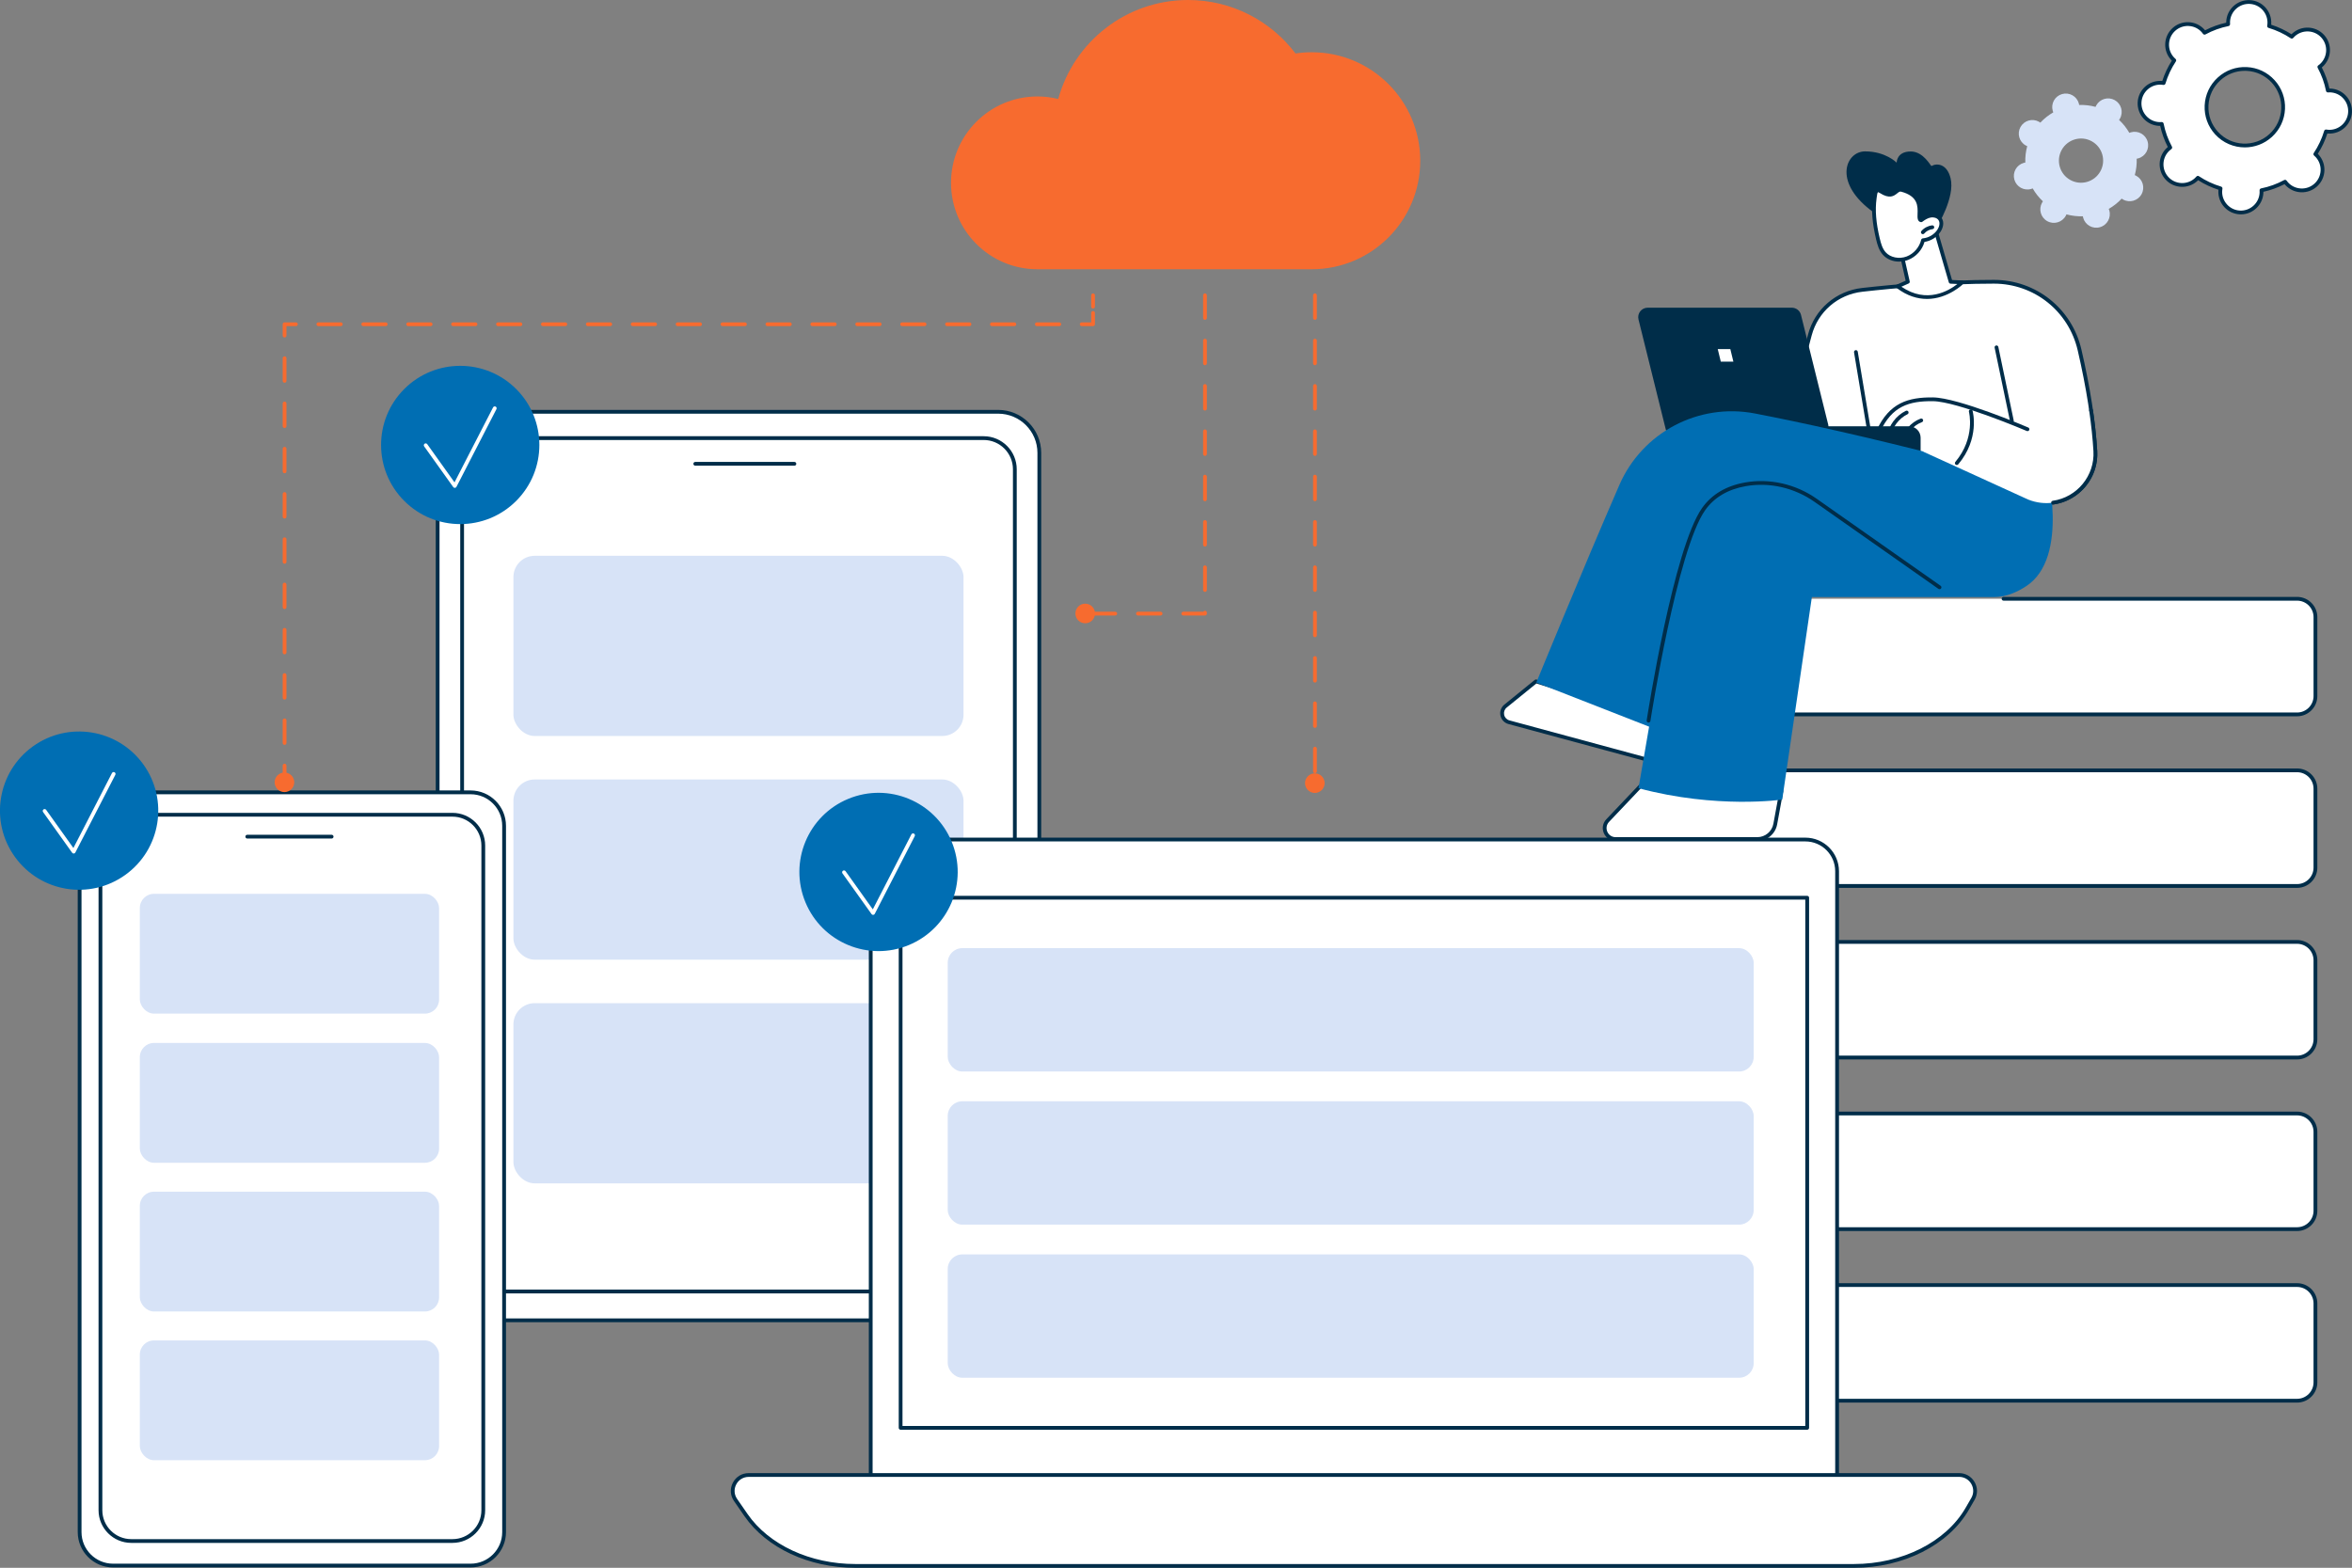 <?xml version="1.0" encoding="UTF-8"?><svg id="Layer_1" xmlns="http://www.w3.org/2000/svg" viewBox="0 0 1244.86 829.97"><rect x="0" y="0" width="1244.86" height="829.97" fill="#808080" stroke="none"/><defs><style>.cls-1{fill:#d7e3f7;}.cls-2{fill:#002d49;}.cls-3{fill:#006eb3;}.cls-4{fill:#fff;}.cls-5{fill:#f76b2f;}</style></defs><g id="SaaS_technology"><rect class="cls-4" x="231.63" y="217.98" width="318.45" height="480.98" rx="21.76" ry="21.76" transform="translate(781.72 916.94) rotate(180)"/><path class="cls-2" d="M528.32,699.96H253.4c-12.55,0-22.77-10.21-22.77-22.76V239.75c0-12.55,10.21-22.76,22.77-22.76h274.92c12.55,0,22.77,10.21,22.77,22.76v437.45c0,12.55-10.21,22.76-22.77,22.76ZM253.4,218.98c-11.45,0-20.77,9.32-20.77,20.76v437.45c0,11.45,9.32,20.76,20.77,20.76h274.92c11.45,0,20.77-9.32,20.77-20.76V239.75c0-11.45-9.32-20.76-20.77-20.76H253.4Z"/><rect class="cls-4" x="244.58" y="231.92" width="292.55" height="451.77" rx="16.49" ry="16.49" transform="translate(781.72 915.62) rotate(180)"/><path class="cls-2" d="M520.64,684.69h-259.56c-9.65,0-17.49-7.85-17.49-17.49V248.42c0-9.65,7.85-17.49,17.49-17.49h259.56c9.65,0,17.49,7.85,17.49,17.49v418.78c0,9.65-7.85,17.49-17.49,17.49ZM261.08,232.92c-8.54,0-15.49,6.95-15.49,15.49v418.78c0,8.54,6.95,15.49,15.49,15.49h259.56c8.54,0,15.49-6.95,15.49-15.49V248.42c0-8.54-6.95-15.49-15.49-15.49h-259.56Z"/><path class="cls-2" d="M420.46,246.53h-52.47c-.55,0-1-.45-1-1s.45-1,1-1h52.47c.55,0,1,.45,1,1s-.45,1-1,1Z"/><rect class="cls-1" x="271.74" y="531.06" width="238.23" height="95.39" rx="11.26" ry="11.26"/><rect class="cls-1" x="271.74" y="412.64" width="238.23" height="95.39" rx="11.26" ry="11.26"/><rect class="cls-1" x="271.74" y="294.23" width="238.23" height="95.39" rx="11.26" ry="11.26"/><path class="cls-4" d="M914.84,680.29h300.95c5.36,0,9.71,4.35,9.71,9.71v41.79c0,5.36-4.35,9.71-9.71,9.71h-300.95c-5.36,0-9.71-4.35-9.71-9.71v-41.79c0-5.36,4.35-9.71,9.71-9.71Z"/><path class="cls-2" d="M1215.8,742.51h-300.95c-5.91,0-10.71-4.81-10.71-10.71v-41.79c0-5.91,4.81-10.71,10.71-10.71h300.95c5.91,0,10.71,4.81,10.71,10.71v41.79c0,5.91-4.81,10.71-10.71,10.71ZM914.84,681.29c-4.81,0-8.71,3.91-8.71,8.71v41.79c0,4.81,3.91,8.71,8.71,8.71h300.95c4.81,0,8.71-3.91,8.71-8.71v-41.79c0-4.81-3.91-8.71-8.71-8.71h-300.95Z"/><rect class="cls-4" x="905.13" y="589.46" width="320.38" height="61.22" rx="9.71" ry="9.71"/><path class="cls-2" d="M1215.8,651.68h-300.95c-5.91,0-10.71-4.81-10.71-10.71v-41.79c0-5.91,4.81-10.71,10.71-10.71h300.95c5.91,0,10.71,4.81,10.71,10.71v41.79c0,5.91-4.81,10.71-10.71,10.71ZM914.84,590.46c-4.81,0-8.71,3.91-8.71,8.71v41.79c0,4.81,3.91,8.71,8.71,8.71h300.95c4.81,0,8.71-3.91,8.71-8.71v-41.79c0-4.81-3.91-8.71-8.71-8.71h-300.95Z"/><path class="cls-4" d="M914.84,498.63h300.95c5.36,0,9.71,4.35,9.71,9.71v41.79c0,5.36-4.35,9.71-9.71,9.71h-300.95c-5.36,0-9.71-4.35-9.71-9.71v-41.79c0-5.36,4.35-9.71,9.71-9.71Z"/><path class="cls-2" d="M1215.8,560.85h-300.95c-5.91,0-10.71-4.81-10.71-10.71v-41.79c0-5.91,4.81-10.71,10.71-10.71h300.95c5.91,0,10.71,4.81,10.71,10.71v41.79c0,5.91-4.81,10.71-10.71,10.71ZM914.84,499.63c-4.81,0-8.71,3.91-8.71,8.71v41.79c0,4.81,3.91,8.71,8.71,8.71h300.95c4.81,0,8.71-3.91,8.71-8.71v-41.79c0-4.81-3.91-8.71-8.71-8.71h-300.95Z"/><rect class="cls-4" x="905.13" y="407.8" width="320.38" height="61.22" rx="9.71" ry="9.71"/><path class="cls-2" d="M1215.8,470.02h-300.95c-5.91,0-10.71-4.81-10.71-10.71v-41.79c0-5.91,4.81-10.71,10.71-10.71h300.95c5.91,0,10.71,4.81,10.71,10.71v41.79c0,5.91-4.81,10.71-10.71,10.71ZM914.84,408.8c-4.81,0-8.71,3.91-8.71,8.71v41.79c0,4.81,3.91,8.71,8.71,8.71h300.95c4.81,0,8.71-3.91,8.71-8.71v-41.79c0-4.81-3.91-8.71-8.71-8.71h-300.95Z"/><path class="cls-4" d="M914.84,316.97h300.95c5.36,0,9.71,4.35,9.71,9.71v41.79c0,5.36-4.35,9.71-9.71,9.71h-300.95c-5.36,0-9.71-4.35-9.71-9.71v-41.79c0-5.36,4.35-9.71,9.71-9.71Z"/><path class="cls-2" d="M1215.8,379.19h-300.95c-5.91,0-10.71-4.81-10.71-10.71v-41.79c0-.55.45-1,1-1s1,.45,1,1v41.79c0,4.81,3.91,8.71,8.71,8.71h300.95c4.81,0,8.71-3.91,8.71-8.71v-41.79c0-4.81-3.91-8.71-8.71-8.71h-155.37c-.55,0-1-.45-1-1s.45-1,1-1h155.37c5.91,0,10.71,4.81,10.71,10.71v41.79c0,5.91-4.81,10.71-10.71,10.71Z"/><g id="Services"><path class="cls-4" d="M477.63,444.44h477.92c9.26,0,16.78,7.52,16.78,16.78v325.47h-511.48v-325.47c0-9.26,7.52-16.78,16.78-16.78Z"/><path class="cls-2" d="M972.33,787.69h-511.48c-.55,0-1-.45-1-1v-325.47c0-9.8,7.98-17.78,17.78-17.78h477.92c9.8,0,17.78,7.97,17.78,17.78v325.47c0,.55-.45,1-1,1ZM461.85,785.69h509.48v-324.47c0-8.7-7.08-15.78-15.78-15.78h-477.92c-8.7,0-15.78,7.08-15.78,15.78v324.47Z"/><path class="cls-2" d="M956.51,756.88h-479.83c-.55,0-1-.45-1-1v-280.64c0-.55.45-1,1-1h479.83c.55,0,1,.45,1,1v280.64c0,.55-.45,1-1,1ZM477.67,754.88h477.83v-278.64h-477.83v278.64Z"/><path class="cls-4" d="M981.22,828.97H452.73c-24.18,0-46.42-10.34-57.89-26.92l-5.52-7.98c-3.87-5.6.14-13.24,6.96-13.24h640.63c6.51,0,10.58,7.02,7.33,12.65l-3.03,5.25c-10.61,18.4-34.09,30.23-59.99,30.23Z"/><path class="cls-2" d="M981.22,829.97H452.73c-24.54,0-47.04-10.48-58.71-27.35l-5.52-7.98c-2.03-2.94-2.26-6.58-.6-9.74,1.66-3.17,4.8-5.06,8.38-5.06h640.63c3.42,0,6.48,1.77,8.19,4.73,1.7,2.95,1.71,6.47,0,9.43l-3.03,5.25c-10.77,18.67-34.65,30.73-60.86,30.73ZM396.28,781.84c-2.83,0-5.3,1.49-6.61,3.99-1.31,2.49-1.13,5.36.47,7.68l5.52,7.98c11.31,16.34,33.17,26.48,57.07,26.48h528.49c25.5,0,48.71-11.67,59.12-29.73l3.03-5.25c1.34-2.33,1.34-5.1,0-7.43-1.35-2.33-3.76-3.73-6.46-3.73H396.28Z"/><rect class="cls-1" x="501.61" y="664.06" width="426.57" height="65.3" rx="7.71" ry="7.71"/><rect class="cls-1" x="501.61" y="583" width="426.57" height="65.3" rx="7.71" ry="7.71"/><rect class="cls-1" x="501.61" y="501.94" width="426.57" height="65.3" rx="7.71" ry="7.71"/></g><rect class="cls-4" x="42.15" y="419.46" width="224.66" height="409.32" rx="17.72" ry="17.72" transform="translate(308.96 1248.24) rotate(180)"/><path class="cls-2" d="M249.1,829.78H59.86c-10.32,0-18.72-8.4-18.72-18.72v-373.89c0-10.32,8.4-18.72,18.72-18.72h189.23c10.32,0,18.72,8.4,18.72,18.72v373.89c0,10.32-8.4,18.72-18.72,18.72ZM59.86,420.46c-9.22,0-16.72,7.5-16.72,16.72v373.89c0,9.22,7.5,16.72,16.72,16.72h189.23c9.22,0,16.72-7.5,16.72-16.72v-373.89c0-9.22-7.5-16.72-16.72-16.72H59.86Z"/><path class="cls-2" d="M239.49,816.78H69.47c-9.54,0-17.31-7.76-17.31-17.31v-351.85c0-9.54,7.76-17.31,17.31-17.31h170.01c9.54,0,17.31,7.76,17.31,17.31v351.85c0,9.54-7.76,17.31-17.31,17.31ZM69.47,432.32c-8.44,0-15.31,6.87-15.31,15.31v351.85c0,8.44,6.87,15.31,15.31,15.31h170.01c8.44,0,15.31-6.87,15.31-15.31v-351.85c0-8.44-6.87-15.31-15.31-15.31H69.47Z"/><path class="cls-2" d="M175.53,443.91h-44.65c-.55,0-1-.45-1-1s.45-1,1-1h44.65c.55,0,1,.45,1,1s-.45,1-1,1Z"/><rect class="cls-1" x="74.01" y="709.59" width="158.39" height="63.42" rx="7.49" ry="7.49"/><rect class="cls-1" x="74.01" y="630.86" width="158.39" height="63.42" rx="7.49" ry="7.49"/><rect class="cls-1" x="74.01" y="552.13" width="158.39" height="63.42" rx="7.49" ry="7.49"/><rect class="cls-1" x="74.01" y="473.18" width="158.39" height="63.42" rx="7.49" ry="7.49"/><circle class="cls-3" cx="41.89" cy="429.13" r="41.89" transform="translate(-243.01 105.49) rotate(-35.78)"/><path class="cls-4" d="M39,451.85c-.32,0-.62-.15-.81-.42l-15.39-21.54c-.32-.45-.22-1.07.23-1.4.45-.32,1.07-.22,1.39.23l14.43,20.21,20.41-39.68c.25-.49.86-.68,1.35-.43.49.25.68.86.43,1.35l-21.16,41.14c-.16.31-.47.51-.82.54-.02,0-.05,0-.07,0Z"/><circle class="cls-3" cx="243.58" cy="235.56" r="41.89" transform="translate(-95.22 241.23) rotate(-45)"/><path class="cls-4" d="M240.7,258.27c-.32,0-.62-.15-.81-.42l-15.39-21.54c-.32-.45-.22-1.07.23-1.4.45-.32,1.07-.22,1.4.23l14.43,20.21,20.41-39.68c.25-.49.86-.68,1.35-.43.49.25.68.86.43,1.35l-21.16,41.14c-.16.31-.47.51-.82.54-.02,0-.05,0-.07,0Z"/><circle class="cls-3" cx="464.99" cy="461.6" r="41.89" transform="translate(-141.25 213.08) rotate(-22.5)"/><path class="cls-4" d="M462.1,484.32c-.32,0-.62-.15-.81-.42l-15.39-21.54c-.32-.45-.22-1.07.23-1.4.45-.32,1.07-.22,1.4.23l14.43,20.21,20.41-39.68c.25-.49.85-.68,1.35-.43.49.25.68.86.43,1.35l-21.16,41.14c-.16.31-.47.51-.82.54-.02,0-.05,0-.07,0Z"/><path class="cls-4" d="M944.7,227.24l13.21-49.85c3.43-12.94,14.45-22.44,27.75-23.94,17.74-2,43.85-4.3,69.7-4.29,21.66.01,40.45,15.04,45.32,36.14,3.66,15.85,7.26,35.18,8.34,53.48,1.12,19-17.87,32.74-35.55,25.68l-58.13-23.2-23.89-3.62-46.75-10.4Z"/><path class="cls-2" d="M1083.12,267.32c-3.38,0-6.77-.64-10.03-1.94l-58.02-23.16-23.78-3.6-46.81-10.41c-.27-.06-.5-.22-.64-.46-.14-.23-.18-.51-.11-.78l13.21-49.85c3.56-13.43,14.79-23.12,28.61-24.67,17.48-1.97,43.79-4.31,69.81-4.29,22.24.01,41.28,15.19,46.3,36.92,4.63,20.02,7.44,38.07,8.36,53.64.55,9.28-3.62,18.06-11.15,23.49-4.68,3.38-10.18,5.11-15.74,5.11ZM945.93,226.49l45.73,10.17,23.82,3.6c.08.01.15.03.22.06l58.13,23.2c7.98,3.18,16.89,2.09,23.85-2.94,6.97-5.03,10.83-13.16,10.33-21.75-.91-15.46-3.71-33.4-8.31-53.31-4.81-20.81-23.05-35.36-44.35-35.37-25.99,0-52.16,2.32-69.59,4.28-13,1.46-23.55,10.57-26.9,23.2l-12.94,48.85Z"/><path class="cls-2" d="M1064.84,223.79c-.46,0-.88-.32-.98-.8l-8.14-38.92c-.11-.54.23-1.07.77-1.18.54-.11,1.07.23,1.18.77l8.14,38.92c.11.54-.23,1.07-.77,1.18-.07.01-.14.02-.21.02Z"/><path class="cls-2" d="M994.17,229.22c-.14,0-.28-.03-.42-.09-.5-.23-.72-.83-.49-1.33,6.75-14.63,16.81-17.54,29.78-17.42,13.35.13,48.96,15.29,50.47,15.94.51.22.74.8.53,1.31-.22.51-.81.74-1.31.53-.37-.16-36.75-15.65-49.7-15.78-12.56-.12-21.63,2.56-27.95,16.26-.17.37-.53.58-.91.58Z"/><path class="cls-2" d="M1007.21,235.08c-.06,0-.12,0-.18-.02-.54-.1-.9-.62-.81-1.16,1-5.53,5.05-10.35,10.32-12.29.52-.19,1.09.08,1.28.59.19.52-.08,1.09-.59,1.28-4.62,1.7-8.17,5.92-9.05,10.76-.09.48-.51.82-.98.82Z"/><path class="cls-2" d="M999.73,232.08c-.05,0-.11,0-.16-.01-.55-.09-.92-.6-.83-1.15.93-5.74,4.76-10.89,9.99-13.44.5-.24,1.1-.03,1.34.46.24.5.03,1.1-.46,1.34-4.65,2.26-8.06,6.85-8.89,11.96-.08.49-.5.84-.99.84Z"/><path class="cls-2" d="M990.46,236.33c-.48,0-.9-.35-.99-.84l-8.17-48.97c-.09-.54.28-1.06.82-1.15.55-.09,1.06.28,1.15.82l8.17,48.97c.09.54-.28,1.06-.82,1.15-.06,0-.11.01-.17.01Z"/><path class="cls-2" d="M1025.5,119.54s9.31-15.14,6.92-25.09c-1.89-7.87-7.39-8.18-10.14-6.56-.31.18-4.17-7.7-10.97-7.7-7.54,0-7.45,5.92-7.45,5.92,0,0-5.8-5.97-16.72-5.97-10.01,0-16.9,15.63,2.59,30.83,19.49,15.2,32.37,13.23,35.76,8.58Z"/><path class="cls-4" d="M1024.45,121.86l7.96,27.32,6.12.28s-15.87,16.08-34.17,2.12l5.41-2.42-3.8-16.78,18.48-10.52Z"/><path class="cls-2" d="M1019.86,158.25c-4.9,0-10.4-1.52-16.1-5.87-.28-.21-.43-.56-.39-.91.04-.35.26-.65.59-.8l4.66-2.08-3.62-15.98c-.1-.43.1-.87.48-1.09l18.48-10.52c.27-.15.59-.17.87-.06.28.11.5.35.58.65l7.76,26.63,5.41.25c.39.02.74.27.89.63.14.37.06.79-.22,1.07-.11.12-8.17,8.09-19.38,8.09ZM1006.36,151.78c13.49,9.24,25.26,2.04,29.65-1.44l-3.64-.17c-.43-.02-.79-.31-.91-.72l-7.61-26.1-16.73,9.53,3.64,16.06c.11.47-.13.94-.57,1.13l-3.83,1.71Z"/><path class="cls-4" d="M993.96,126.52c.65,2.72,1.44,5.52,3.28,7.63,2.93,3.35,8.11,4.14,12.26,2.56,4.1-1.56,7.33-5.26,8.31-9.54,3.37-.29,6.56-2.18,8.43-5,1.2-1.81,1.82-4.29.66-6.12-1.02-1.6-3.14-2.22-5.01-1.92s-3.53,1.35-5.05,2.48c-3.2-.58,4.06-12.29-10.33-16.11-3.35-.89-3.71,5.52-11.04.81-2.77-1.78-2.85.91-3.23,3.73-.98,7.19.07,14.48,1.73,21.48Z"/><path class="cls-2" d="M1005.19,138.5c-3.37,0-6.6-1.3-8.7-3.7-2.01-2.3-2.83-5.24-3.5-8.05-2.05-8.63-2.6-15.57-1.75-21.85l.09-.66c.25-1.99.47-3.7,1.79-4.32,1.19-.55,2.47.27,2.89.54,4.04,2.59,5.43,1.48,6.9.31.95-.76,2.14-1.7,3.85-1.25,10.55,2.8,10.3,9.92,10.16,13.75-.02.67-.05,1.52.01,2.01,1.37-.96,2.97-1.86,4.79-2.16,2.04-.32,4.69.28,6.01,2.37,1.48,2.34.63,5.26-.67,7.21-1.92,2.89-5.04,4.86-8.47,5.36-1.23,4.33-4.53,7.96-8.75,9.56-1.52.58-3.11.86-4.67.86ZM994.93,126.29c.61,2.57,1.35,5.25,3.06,7.2,2.48,2.84,7.18,3.8,11.15,2.29,3.77-1.43,6.79-4.9,7.69-8.83.1-.42.46-.74.89-.77,3.05-.26,5.99-2,7.68-4.55.91-1.37,1.62-3.51.65-5.04-.84-1.31-2.67-1.68-4.01-1.47-1.72.27-3.3,1.31-4.61,2.29-.22.17-.5.23-.78.18-1.88-.34-1.8-2.39-1.73-4.37.14-3.95.33-9.36-8.68-11.75-.71-.19-1.18.15-2.09.88-1.68,1.34-3.99,3.18-9.23-.19-.71-.45-.97-.41-.97-.41-.32.21-.52,1.8-.65,2.76l-.09.68c-.82,6.02-.28,12.73,1.71,21.12Z"/><path class="cls-2" d="M1017.7,123.95c-.23,0-.46-.08-.65-.24-.42-.36-.46-.99-.1-1.41,1.43-1.66,3.5-2.75,5.68-3,.55-.06,1.04.33,1.11.88.06.55-.33,1.04-.88,1.11-1.68.19-3.29,1.04-4.39,2.32-.2.23-.48.35-.76.35Z"/><path class="cls-2" d="M892.97,235.54l123.57,4.07v-7.87c0-3.35-2.71-6.06-6.06-6.06h-117.5v9.87Z"/><path class="cls-2" d="M886.51,231.07h76.27c3.26,0,5.65-3.06,4.87-6.22l-14.42-58.15c-.55-2.24-2.56-3.81-4.87-3.81h-76.27c-3.26,0-5.65,3.06-4.87,6.22l14.42,58.15c.55,2.24,2.56,3.81,4.87,3.81Z"/><polygon class="cls-4" points="910.78 191.45 917.44 191.45 915.82 184.79 909.16 184.79 910.78 191.45"/><path class="cls-4" d="M872.54,402.33l-73.89-20.01c-3.86-1.04-4.91-6.02-1.81-8.54l16.11-13.08,65.8,20.56-6.21,21.07Z"/><path class="cls-2" d="M872.54,403.33c-.09,0-.17-.01-.26-.03l-73.89-20.01c-2.15-.58-3.77-2.3-4.23-4.47-.46-2.18.33-4.4,2.05-5.81l16.11-13.08c.26-.21.61-.28.93-.18l65.8,20.56c.52.16.82.71.66,1.24l-6.21,21.07c-.13.43-.53.72-.96.72ZM813.16,361.82l-15.69,12.74c-1.16.94-1.67,2.38-1.36,3.84.31,1.46,1.36,2.57,2.8,2.96l72.94,19.75,5.66-19.19-64.35-20.1Z"/><path class="cls-4" d="M942.82,418.76l-3.21,17.48c-.84,4.6-4.85,7.94-9.53,7.94h-74.96c-5.09,0-7.71-6.09-4.21-9.79l21.62-22.78,70.29,7.16Z"/><path class="cls-2" d="M930.09,445.17h-74.96c-2.76,0-5.16-1.58-6.25-4.11-1.09-2.54-.59-5.36,1.31-7.36l21.62-22.78c.21-.22.52-.34.83-.31l70.29,7.16c.28.03.53.17.7.39.17.22.23.51.18.78l-3.21,17.48c-.93,5.07-5.35,8.76-10.51,8.76ZM872.92,412.65l-21.28,22.43c-1.34,1.41-1.7,3.41-.93,5.2.77,1.79,2.46,2.9,4.41,2.9h74.96c4.19,0,7.79-2.99,8.54-7.12l3.01-16.41-68.72-7Z"/><path class="cls-3" d="M1082.93,246.77s12.91,48.36-10.61,63.6c-3.97,2.57-9.78,5.7-17.03,5.7-34.75,0-96.31-.01-96.31-.01l-15.69,107.23s-34.67,5.08-76.06-6.03l5.6-32.57-59.69-23.36s24.26-59.36,43.96-104.62c12.13-27.85,41.96-43.57,71.79-37.81,24.56,4.74,58.83,12.23,104.46,24l49.59,3.87Z"/><path class="cls-2" d="M872.54,382.52c-.05,0-.1,0-.15-.01-.55-.08-.92-.6-.84-1.14.58-3.71,14.26-91.22,29.36-112.49,5.1-7.19,12.78-11.73,22.82-13.49,12.95-2.28,26.74.87,37.81,8.65l65.58,46.06c.45.32.56.94.24,1.39-.32.45-.94.56-1.39.24l-65.58-46.06c-10.65-7.48-23.88-10.51-36.32-8.32-9.5,1.67-16.75,5.94-21.53,12.68-14.83,20.89-28.87,110.74-29.01,111.64-.08.49-.5.85-.99.85Z"/><path class="cls-4" d="M1109.02,238.78c1.12,19-17.87,32.74-35.55,25.68l-56.14-25.63,37.83,3.96,51.6-25.55c1.04,7.16,1.84,14.44,2.26,21.55Z"/><path class="cls-2" d="M1086.63,267.09c-.49,0-.92-.36-.99-.86-.08-.55.31-1.05.85-1.13,12.83-1.79,22.28-13.32,21.52-26.27-.39-6.62-1.15-13.84-2.25-21.47-.08-.55.3-1.05.85-1.13.55-.08,1.05.3,1.13.85,1.11,7.68,1.87,14.96,2.27,21.64.83,13.98-9.38,26.43-23.24,28.36-.05,0-.09,0-.14,0Z"/><path class="cls-2" d="M1035.68,246.17c-.23,0-.46-.08-.64-.23-.42-.36-.48-.99-.12-1.41,10.78-12.81,7.23-26.41,7.19-26.55-.15-.53.17-1.08.7-1.23.54-.15,1.08.17,1.23.7.16.6,3.86,14.76-7.59,28.36-.2.23-.48.36-.77.36Z"/><path class="cls-5" d="M694.26,27.66c-2.92,0-5.79.22-8.59.64-13.01-17.19-33.63-28.3-56.85-28.3-32.83,0-60.45,22.2-68.73,52.4-3.53-.87-7.21-1.34-11-1.34-25.26,0-45.74,20.48-45.74,45.74s20.48,45.74,45.74,45.74h145.17c31.72,0,57.44-25.72,57.44-57.44s-25.72-57.44-57.44-57.44Z"/><path class="cls-4" d="M1162.35,95.06c.33-.3.63-.63.92-.96,3.76,2.5,7.81,4.39,12.03,5.64-.07.43-.13.87-.15,1.32-.28,6.02,4.38,11.13,10.4,11.4,6.02.27,11.14-4.39,11.42-10.41.02-.45,0-.89-.03-1.33,4.31-.86,8.53-2.37,12.5-4.52.25.36.52.71.83,1.04,4.06,4.45,10.97,4.77,15.43.7,4.46-4.07,4.78-10.97.72-15.43-.3-.33-.63-.63-.96-.92,2.51-3.76,4.4-7.82,5.65-12.03.43.07.87.13,1.32.15,6.02.27,11.14-4.39,11.42-10.41.28-6.02-4.38-11.13-10.4-11.4-.45-.02-.89,0-1.33.03-.86-4.31-2.36-8.53-4.51-12.5.36-.25.71-.52,1.04-.83,4.46-4.07,4.78-10.97.72-15.43-4.06-4.45-10.97-4.77-15.43-.7-.33.3-.63.63-.92.96-3.76-2.5-7.81-4.39-12.03-5.64.07-.43.13-.87.15-1.32.28-6.02-4.38-11.13-10.4-11.4-6.02-.27-11.14,4.39-11.42,10.41-.02.45,0,.89.03,1.33-4.31.86-8.53,2.37-12.5,4.52-.25-.36-.52-.71-.83-1.04-4.06-4.45-10.97-4.77-15.43-.7-4.46,4.07-4.78,10.97-.72,15.43.3.33.63.63.96.92-2.51,3.76-4.4,7.82-5.65,12.03-.43-.07-.87-.13-1.32-.15-6.02-.27-11.14,4.39-11.42,10.41-.28,6.02,4.37,11.13,10.4,11.4.45.02.89,0,1.33-.03.86,4.31,2.36,8.53,4.51,12.5-.36.25-.71.52-1.04.83-4.46,4.07-4.78,10.97-.72,15.43,4.06,4.45,10.97,4.77,15.43.7ZM1174.49,41.79c8.28-7.55,21.11-6.97,28.65,1.3s6.94,21.1-1.34,28.65c-8.28,7.55-21.11,6.97-28.65-1.3-7.54-8.27-6.94-21.1,1.34-28.65Z"/><path class="cls-2" d="M1186.05,113.47c-.18,0-.36,0-.55-.01-3.18-.14-6.11-1.52-8.26-3.87-2.14-2.35-3.24-5.4-3.1-8.58,0-.18.02-.37.04-.57-3.79-1.2-7.4-2.9-10.76-5.04-.14.14-.27.27-.41.4,0,0,0,0,0,0-4.86,4.43-12.41,4.09-16.84-.77-2.14-2.35-3.24-5.4-3.1-8.58.15-3.18,1.53-6.11,3.88-8.26.14-.12.28-.25.43-.37-1.83-3.54-3.18-7.29-4.03-11.18-.19,0-.38,0-.57,0-3.18-.14-6.11-1.52-8.26-3.87-2.14-2.35-3.24-5.4-3.1-8.58.31-6.56,5.9-11.67,12.46-11.36.18,0,.37.02.57.04,1.21-3.79,2.91-7.41,5.06-10.77-.14-.14-.27-.27-.4-.41-2.14-2.35-3.24-5.4-3.1-8.58.15-3.18,1.53-6.11,3.88-8.26,2.35-2.15,5.41-3.25,8.58-3.1,3.18.14,6.11,1.52,8.26,3.87.12.14.25.28.37.43,3.54-1.83,7.3-3.19,11.19-4.05,0-.2,0-.39.01-.57.31-6.56,5.91-11.66,12.46-11.36,3.18.14,6.11,1.52,8.26,3.87,2.14,2.35,3.24,5.4,3.1,8.58,0,.18-.02.37-.04.57,3.79,1.2,7.4,2.9,10.76,5.04.14-.14.27-.27.41-.4,4.86-4.43,12.41-4.09,16.84.77,4.43,4.85,4.07,12.41-.78,16.84-.14.12-.28.25-.43.37,1.83,3.54,3.18,7.29,4.03,11.18.2,0,.38,0,.57,0,3.18.14,6.11,1.52,8.26,3.87,2.14,2.35,3.24,5.4,3.1,8.58-.31,6.56-5.89,11.67-12.46,11.36-.18,0-.37-.02-.57-.04-1.21,3.79-2.91,7.41-5.06,10.77.14.14.27.27.4.41,2.14,2.35,3.24,5.4,3.1,8.58-.15,3.18-1.53,6.11-3.88,8.26-2.35,2.15-5.39,3.25-8.58,3.1-3.18-.14-6.11-1.52-8.26-3.87-.12-.14-.25-.28-.37-.43-3.54,1.83-7.3,3.19-11.19,4.05,0,.2,0,.39-.01.57-.3,6.38-5.59,11.38-11.91,11.38ZM1163.27,93.1c.19,0,.38.05.55.17,3.63,2.42,7.58,4.27,11.76,5.51.48.14.79.63.7,1.13-.08.44-.12.84-.14,1.2-.12,2.65.79,5.18,2.58,7.14s4.22,3.1,6.87,3.22c5.45.25,10.12-3.99,10.37-9.46.02-.37,0-.76-.02-1.21-.04-.5.31-.96.8-1.06,4.27-.85,8.38-2.34,12.22-4.42.44-.24,1-.11,1.29.3.26.37.51.68.75.94,1.78,1.96,4.22,3.1,6.87,3.22,2.65.12,5.18-.8,7.14-2.58,1.96-1.79,3.11-4.23,3.23-6.88.12-2.65-.79-5.18-2.58-7.14-.25-.27-.52-.53-.87-.83-.38-.33-.46-.89-.18-1.31,2.42-3.63,4.28-7.59,5.53-11.76.14-.48.63-.79,1.12-.7.45.07.84.12,1.2.14,5.45.25,10.12-3.99,10.37-9.46.12-2.65-.79-5.18-2.58-7.14-1.78-1.96-4.22-3.1-6.87-3.22-.36-.02-.76,0-1.21.03-.5.03-.96-.31-1.06-.8-.85-4.27-2.33-8.38-4.41-12.22-.24-.44-.11-1,.3-1.29.37-.27.68-.51.95-.75,4.04-3.69,4.34-9.97.65-14.01-3.68-4.04-9.97-4.32-14.01-.64-.27.24-.54.53-.84.87-.33.38-.89.46-1.31.18-3.63-2.42-7.59-4.27-11.76-5.51-.48-.14-.79-.63-.7-1.13.08-.44.12-.84.14-1.2.12-2.65-.79-5.18-2.58-7.14-1.78-1.96-4.22-3.1-6.87-3.22-5.45-.25-10.12,3.99-10.37,9.46-.02.37,0,.76.02,1.21.04.5-.31.96-.8,1.06-4.27.85-8.38,2.34-12.22,4.42-.45.24-1,.11-1.29-.3-.26-.37-.51-.68-.75-.94-1.78-1.96-4.22-3.1-6.87-3.22-2.63-.12-5.18.8-7.14,2.58-1.96,1.79-3.11,4.23-3.23,6.88-.12,2.65.79,5.18,2.58,7.14.24.27.53.54.87.83.38.33.46.89.18,1.31-2.42,3.63-4.28,7.59-5.53,11.76-.14.48-.63.78-1.12.7-.45-.07-.84-.12-1.2-.14-5.45-.25-10.12,3.99-10.37,9.46-.12,2.65.79,5.18,2.58,7.14,1.78,1.96,4.22,3.1,6.87,3.22.36.02.76,0,1.21-.03.51-.04.96.31,1.06.8.85,4.27,2.33,8.38,4.41,12.22.24.44.11,1-.3,1.29-.37.27-.68.51-.95.75-1.96,1.79-3.11,4.23-3.23,6.88-.12,2.65.79,5.18,2.58,7.14,3.68,4.04,9.97,4.32,14.01.64.27-.24.54-.53.84-.87.2-.23.48-.35.76-.35ZM1162.35,95.06h0,0ZM1188.13,78.03c-5.78,0-11.53-2.33-15.72-6.92-3.83-4.2-5.79-9.64-5.53-15.31.27-5.68,2.72-10.91,6.93-14.75l.67.74-.67-.74c4.2-3.83,9.64-5.8,15.32-5.54,5.68.26,10.91,2.71,14.74,6.91,3.83,4.2,5.79,9.64,5.53,15.31-.27,5.68-2.72,10.91-6.93,14.75-4.08,3.72-9.22,5.55-14.34,5.55ZM1188.15,37.49c-4.82,0-9.4,1.77-12.98,5.04-3.81,3.47-6.04,8.22-6.28,13.36-.24,5.14,1.54,10.07,5,13.87,7.16,7.85,19.38,8.4,27.23,1.24,3.81-3.47,6.04-8.22,6.28-13.36.24-5.14-1.54-10.07-5-13.87-3.47-3.8-8.21-6.02-13.35-6.26-.3-.01-.6-.02-.9-.02Z"/><path class="cls-1" d="M1093.36,114.28c.14-.26.26-.52.37-.79,2.86.78,5.79,1.1,8.68,1,.04.28.1.57.18.85,1.08,3.81,5.05,6.02,8.87,4.93,3.81-1.09,6.03-5.06,4.94-8.87-.08-.28-.18-.56-.29-.82,2.51-1.44,4.82-3.26,6.85-5.43.23.17.47.33.73.47,3.46,1.93,7.84.68,9.77-2.79,1.93-3.46.69-7.83-2.78-9.76-.26-.14-.52-.26-.79-.37.78-2.87,1.11-5.79,1.01-8.68.28-.05.57-.1.85-.18,3.81-1.09,6.03-5.06,4.94-8.87s-5.05-6.02-8.87-4.93c-.28.08-.56.18-.82.29-1.44-2.51-3.25-4.82-5.42-6.84.17-.23.33-.47.47-.73,1.93-3.46.69-7.83-2.78-9.76s-7.84-.68-9.77,2.79c-.14.26-.26.52-.37.79-2.86-.78-5.79-1.1-8.68-1-.04-.28-.1-.57-.18-.85-1.08-3.81-5.05-6.02-8.87-4.93s-6.03,5.06-4.94,8.87c.08.28.18.56.29.82-2.51,1.44-4.82,3.26-6.85,5.43-.23-.17-.47-.33-.73-.47-3.46-1.93-7.84-.68-9.77,2.79s-.69,7.83,2.77,9.76c.26.14.52.26.79.37-.78,2.87-1.11,5.79-1.01,8.68-.28.05-.57.1-.85.18-3.81,1.09-6.03,5.06-4.94,8.87,1.08,3.81,5.05,6.02,8.87,4.93.28-.08.56-.18.82-.29,1.44,2.51,3.25,4.82,5.42,6.84-.17.23-.33.47-.47.73-1.93,3.46-.69,7.83,2.77,9.76,3.46,1.93,7.84.68,9.77-2.79ZM1091.22,79.34c3.15-5.65,10.28-7.68,15.92-4.54,5.65,3.14,7.67,10.27,4.52,15.92-3.15,5.65-10.28,7.68-15.92,4.54-5.65-3.14-7.67-10.27-4.52-15.92Z"/><path class="cls-5" d="M578.53,163.33c-.55,0-1-.45-1-1v-6c0-.55.45-1,1-1s1,.45,1,1v6c0,.55-.45,1-1,1Z"/><path class="cls-5" d="M578.53,172.65h-6c-.55,0-1-.45-1-1s.45-1,1-1h5v-5c0-.55.45-1,1-1s1,.45,1,1v6c0,.55-.45,1-1,1Z"/><path class="cls-5" d="M560.65,172.65h-11.88c-.55,0-1-.45-1-1s.45-1,1-1h11.88c.55,0,1,.45,1,1s-.45,1-1,1ZM536.88,172.65h-11.88c-.55,0-1-.45-1-1s.45-1,1-1h11.88c.55,0,1,.45,1,1s-.45,1-1,1ZM513.12,172.65h-11.88c-.55,0-1-.45-1-1s.45-1,1-1h11.88c.55,0,1,.45,1,1s-.45,1-1,1ZM489.35,172.65h-11.88c-.55,0-1-.45-1-1s.45-1,1-1h11.88c.55,0,1,.45,1,1s-.45,1-1,1ZM465.58,172.65h-11.88c-.55,0-1-.45-1-1s.45-1,1-1h11.88c.55,0,1,.45,1,1s-.45,1-1,1ZM441.82,172.65h-11.88c-.55,0-1-.45-1-1s.45-1,1-1h11.88c.55,0,1,.45,1,1s-.45,1-1,1ZM418.05,172.65h-11.88c-.55,0-1-.45-1-1s.45-1,1-1h11.88c.55,0,1,.45,1,1s-.45,1-1,1ZM394.28,172.65h-11.88c-.55,0-1-.45-1-1s.45-1,1-1h11.88c.55,0,1,.45,1,1s-.45,1-1,1ZM370.52,172.65h-11.88c-.55,0-1-.45-1-1s.45-1,1-1h11.88c.55,0,1,.45,1,1s-.45,1-1,1ZM346.75,172.65h-11.88c-.55,0-1-.45-1-1s.45-1,1-1h11.88c.55,0,1,.45,1,1s-.45,1-1,1ZM322.98,172.65h-11.88c-.55,0-1-.45-1-1s.45-1,1-1h11.88c.55,0,1,.45,1,1s-.45,1-1,1ZM299.22,172.65h-11.88c-.55,0-1-.45-1-1s.45-1,1-1h11.88c.55,0,1,.45,1,1s-.45,1-1,1ZM275.45,172.65h-11.88c-.55,0-1-.45-1-1s.45-1,1-1h11.88c.55,0,1,.45,1,1s-.45,1-1,1ZM251.68,172.65h-11.88c-.55,0-1-.45-1-1s.45-1,1-1h11.88c.55,0,1,.45,1,1s-.45,1-1,1ZM227.92,172.65h-11.88c-.55,0-1-.45-1-1s.45-1,1-1h11.88c.55,0,1,.45,1,1s-.45,1-1,1ZM204.15,172.65h-11.88c-.55,0-1-.45-1-1s.45-1,1-1h11.88c.55,0,1,.45,1,1s-.45,1-1,1ZM180.38,172.65h-11.88c-.55,0-1-.45-1-1s.45-1,1-1h11.88c.55,0,1,.45,1,1s-.45,1-1,1Z"/><path class="cls-5" d="M150.62,178.65c-.55,0-1-.45-1-1v-6c0-.55.45-1,1-1h6c.55,0,1,.45,1,1s-.45,1-1,1h-5v5c0,.55-.45,1-1,1Z"/><path class="cls-5" d="M150.62,394.32c-.55,0-1-.45-1-1v-11.98c0-.55.45-1,1-1s1,.45,1,1v11.98c0,.55-.45,1-1,1ZM150.62,370.35c-.55,0-1-.45-1-1v-11.98c0-.55.45-1,1-1s1,.45,1,1v11.98c0,.55-.45,1-1,1ZM150.62,346.39c-.55,0-1-.45-1-1v-11.98c0-.55.45-1,1-1s1,.45,1,1v11.98c0,.55-.45,1-1,1ZM150.62,322.43c-.55,0-1-.45-1-1v-11.98c0-.55.45-1,1-1s1,.45,1,1v11.98c0,.55-.45,1-1,1ZM150.62,298.46c-.55,0-1-.45-1-1v-11.98c0-.55.45-1,1-1s1,.45,1,1v11.98c0,.55-.45,1-1,1ZM150.62,274.5c-.55,0-1-.45-1-1v-11.98c0-.55.45-1,1-1s1,.45,1,1v11.98c0,.55-.45,1-1,1ZM150.62,250.54c-.55,0-1-.45-1-1v-11.98c0-.55.45-1,1-1s1,.45,1,1v11.98c0,.55-.45,1-1,1ZM150.62,226.57c-.55,0-1-.45-1-1v-11.98c0-.55.45-1,1-1s1,.45,1,1v11.98c0,.55-.45,1-1,1ZM150.62,202.61c-.55,0-1-.45-1-1v-11.98c0-.55.45-1,1-1s1,.45,1,1v11.98c0,.55-.45,1-1,1Z"/><path class="cls-5" d="M150.62,412.3c-.55,0-1-.45-1-1v-6c0-.55.45-1,1-1s1,.45,1,1v6c0,.55-.45,1-1,1Z"/><path class="cls-5" d="M155.74,414.14c0,2.86-2.32,5.19-5.19,5.19s-5.19-2.32-5.19-5.19,2.32-5.19,5.19-5.19,5.19,2.32,5.19,5.19Z"/><path class="cls-5" d="M637.77,325.84h-11.49c-.55,0-1-.45-1-1s.45-1,1-1h10.62c.17-.3.5-.51.87-.51.55,0,1,.45,1,1v.51c0,.55-.45,1-1,1ZM614.28,325.84h-12c-.55,0-1-.45-1-1s.45-1,1-1h12c.55,0,1,.45,1,1s-.45,1-1,1ZM590.28,325.84h-11.23c-.55,0-1-.45-1-1s.45-1,1-1h11.23c.55,0,1,.45,1,1s-.45,1-1,1ZM637.77,313.33c-.55,0-1-.45-1-1v-12c0-.55.45-1,1-1s1,.45,1,1v12c0,.55-.45,1-1,1ZM637.77,289.33c-.55,0-1-.45-1-1v-12c0-.55.45-1,1-1s1,.45,1,1v12c0,.55-.45,1-1,1ZM637.77,265.33c-.55,0-1-.45-1-1v-12c0-.55.45-1,1-1s1,.45,1,1v12c0,.55-.45,1-1,1ZM637.77,241.33c-.55,0-1-.45-1-1v-12c0-.55.45-1,1-1s1,.45,1,1v12c0,.55-.45,1-1,1ZM637.77,217.33c-.55,0-1-.45-1-1v-12c0-.55.45-1,1-1s1,.45,1,1v12c0,.55-.45,1-1,1ZM637.77,193.33c-.55,0-1-.45-1-1v-12c0-.55.45-1,1-1s1,.45,1,1v12c0,.55-.45,1-1,1ZM637.77,169.33c-.55,0-1-.45-1-1v-12c0-.55.45-1,1-1s1,.45,1,1v12c0,.55-.45,1-1,1Z"/><path class="cls-5" d="M579.57,324.76c0,2.86-2.32,5.19-5.19,5.19s-5.19-2.32-5.19-5.19,2.32-5.19,5.19-5.19,5.19,2.32,5.19,5.19Z"/><path class="cls-5" d="M695.98,409.33c-.55,0-1-.45-1-1v-12c0-.55.45-1,1-1s1,.45,1,1v12c0,.55-.45,1-1,1ZM695.98,385.33c-.55,0-1-.45-1-1v-12c0-.55.45-1,1-1s1,.45,1,1v12c0,.55-.45,1-1,1ZM695.98,361.33c-.55,0-1-.45-1-1v-12c0-.55.45-1,1-1s1,.45,1,1v12c0,.55-.45,1-1,1ZM695.98,337.33c-.55,0-1-.45-1-1v-12c0-.55.45-1,1-1s1,.45,1,1v12c0,.55-.45,1-1,1ZM695.98,313.33c-.55,0-1-.45-1-1v-12c0-.55.45-1,1-1s1,.45,1,1v12c0,.55-.45,1-1,1ZM695.98,289.33c-.55,0-1-.45-1-1v-12c0-.55.45-1,1-1s1,.45,1,1v12c0,.55-.45,1-1,1ZM695.98,265.33c-.55,0-1-.45-1-1v-12c0-.55.45-1,1-1s1,.45,1,1v12c0,.55-.45,1-1,1ZM695.98,241.33c-.55,0-1-.45-1-1v-12c0-.55.45-1,1-1s1,.45,1,1v12c0,.55-.45,1-1,1ZM695.98,217.33c-.55,0-1-.45-1-1v-12c0-.55.45-1,1-1s1,.45,1,1v12c0,.55-.45,1-1,1ZM695.98,193.33c-.55,0-1-.45-1-1v-12c0-.55.45-1,1-1s1,.45,1,1v12c0,.55-.45,1-1,1ZM695.98,169.33c-.55,0-1-.45-1-1v-12c0-.55.45-1,1-1s1,.45,1,1v12c0,.55-.45,1-1,1Z"/><path class="cls-5" d="M701.1,414.58c0,2.86-2.32,5.19-5.19,5.19s-5.19-2.32-5.19-5.19,2.32-5.19,5.19-5.19,5.19,2.32,5.19,5.19Z"/></g></svg>